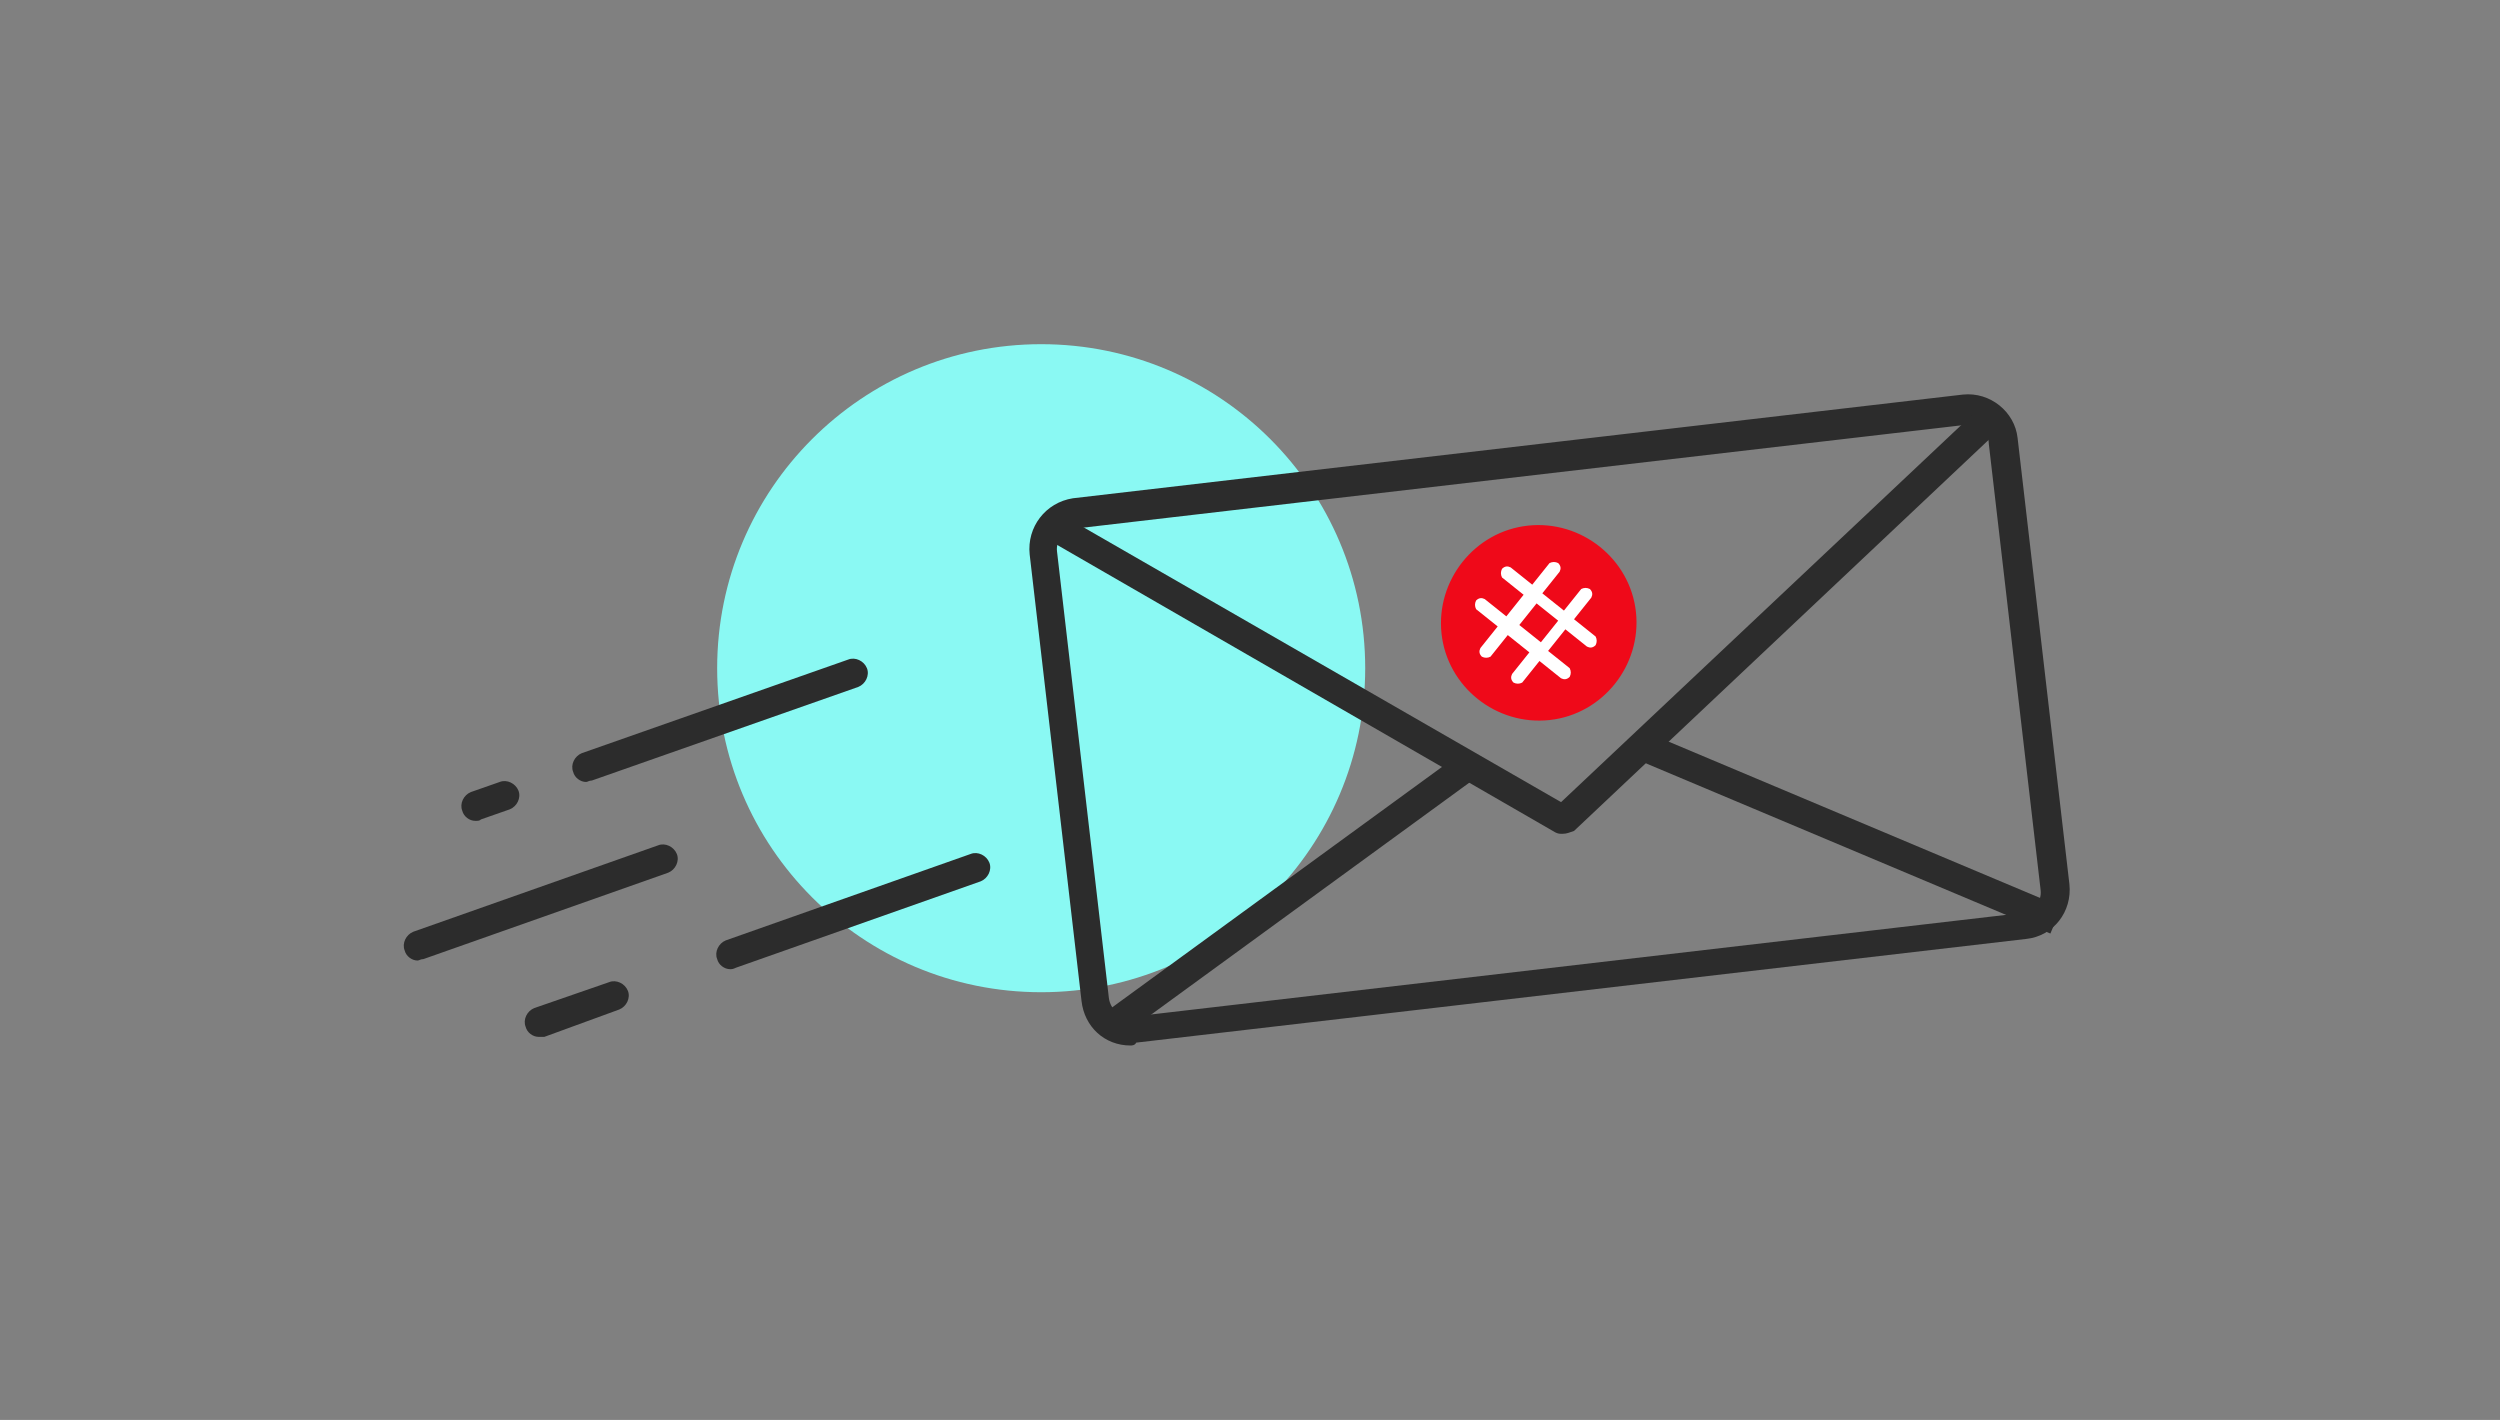 <?xml version="1.0" encoding="UTF-8"?> <!-- Generator: Adobe Illustrator 18.1.1, SVG Export Plug-In . SVG Version: 6.00 Build 0) --> <svg xmlns="http://www.w3.org/2000/svg" xmlns:xlink="http://www.w3.org/1999/xlink" id="Layer_1" x="0px" y="0px" viewBox="0 0 173.6 98.6" xml:space="preserve"><rect x="0" y="0" width="173.6" height="98.6" fill="#808080" stroke="none"/> <circle fill="#8AF9F3" cx="72.3" cy="46.4" r="22.5"></circle> <g> <path fill="#2C2C2C" d="M78.5,72.6c-1.8,0-3.2-1.3-3.4-3.1l-3.6-31c-0.2-1.9,1.1-3.6,3-3.9l61.8-7.2c1.9-0.2,3.6,1.2,3.8,3l3.6,31 c0.2,1.9-1.1,3.6-3,3.8l-61.8,7.2C78.8,72.6,78.6,72.6,78.5,72.6z M136.7,29.5c-0.1,0-0.1,0-0.2,0l-61.8,7.2 c-0.8,0.1-1.4,0.8-1.3,1.6l3.6,31c0.1,0.8,0.8,1.4,1.6,1.3l61.8-7.2c0.8-0.1,1.4-0.8,1.3-1.6l-3.6-31 C138.1,30.1,137.5,29.5,136.7,29.5z"></path> <path fill="#2C2C2C" d="M108.5,57.9c-0.2,0-0.3,0-0.5-0.1L72.3,37.2l1-1.7l35.1,20.2l29.4-27.7l1.4,1.5l-29.9,28.2 C109,57.8,108.8,57.9,108.5,57.9z"></path> <rect x="88.4" y="46.7" transform="matrix(0.589 0.808 -0.808 0.589 87.15 -46.663)" fill="#2C2C2C" width="2" height="31.1"></rect> <rect x="112.9" y="56.8" transform="matrix(0.922 0.388 -0.388 0.922 32.425 -45.26)" fill="#2C2C2C" width="31.1" height="2"></rect> </g> <g> <path fill="#EF0919" d="M106.1,36.5c-3.7,0.4-6.4,3.8-6,7.5c0.4,3.7,3.8,6.4,7.5,6c3.7-0.4,6.4-3.8,6-7.5 C113.2,38.8,109.8,36.1,106.1,36.5z"></path> <g> <g> <g> <path fill="#FFFFFF" d="M109.3,43l1.2-1.5c0.1-0.2,0.1-0.4-0.1-0.6c-0.2-0.1-0.4-0.1-0.6,0l-1.2,1.5l-1.5-1.2l1.2-1.5 c0.1-0.2,0.1-0.4-0.1-0.6c-0.2-0.1-0.4-0.1-0.6,0l-1.2,1.5l-1.5-1.2c-0.2-0.1-0.4-0.1-0.6,0.1c-0.1,0.2-0.1,0.4,0,0.6l1.5,1.2 l-1.2,1.5l-1.5-1.2c-0.2-0.1-0.4-0.1-0.6,0.1c-0.1,0.2-0.1,0.4,0,0.6l1.5,1.2l-1.2,1.5c-0.1,0.2-0.1,0.4,0.1,0.6 c0.2,0.1,0.4,0.1,0.6,0l1.2-1.5l1.5,1.2l-1.2,1.5c-0.1,0.2-0.1,0.4,0.1,0.6c0.2,0.1,0.4,0.1,0.6,0l1.2-1.5l1.5,1.2 c0.2,0.1,0.4,0.1,0.6-0.1c0.1-0.2,0.1-0.4,0-0.6l-1.5-1.2l1.2-1.5l1.5,1.2c0.2,0.1,0.4,0.1,0.6-0.1c0.1-0.2,0.1-0.4,0-0.6 L109.3,43z M107,44.6l-1.5-1.2l1.2-1.5l1.5,1.2L107,44.6z"></path> </g> </g> </g> </g> <g> <path fill="#2C2C2C" d="M29,66.7c-0.4,0-0.8-0.3-0.9-0.7c-0.2-0.5,0.1-1.1,0.6-1.3l17-6c0.5-0.2,1.1,0.1,1.3,0.6s-0.1,1.1-0.6,1.3 l-17,6C29.2,66.6,29.1,66.7,29,66.7z"></path> <g> <path fill="#2C2C2C" d="M50.7,67.3c-0.4,0-0.8-0.3-0.9-0.7c-0.2-0.5,0.1-1.1,0.6-1.3l17-6c0.5-0.2,1.1,0.1,1.3,0.6 c0.2,0.5-0.1,1.1-0.6,1.3l-17,6C50.9,67.3,50.8,67.3,50.7,67.3z"></path> <path fill="#2C2C2C" d="M37.4,72c-0.4,0-0.8-0.3-0.9-0.7c-0.2-0.5,0.1-1.1,0.6-1.3l5.2-1.8c0.5-0.2,1.1,0.1,1.3,0.6 s-0.1,1.1-0.6,1.3L37.8,72C37.7,72,37.6,72,37.4,72z"></path> </g> <g> <path fill="#2C2C2C" d="M40.7,54.3c-0.4,0-0.8-0.3-0.9-0.7c-0.2-0.5,0.1-1.1,0.6-1.3l18.5-6.5c0.5-0.2,1.1,0.1,1.3,0.6 c0.2,0.5-0.1,1.1-0.6,1.3l-18.5,6.5C40.9,54.2,40.8,54.3,40.7,54.3z"></path> <path fill="#2C2C2C" d="M33,57c-0.4,0-0.8-0.3-0.9-0.7c-0.2-0.5,0.1-1.1,0.6-1.3l2-0.7c0.5-0.2,1.1,0.1,1.3,0.6 c0.2,0.5-0.1,1.1-0.6,1.3l-2,0.7C33.3,57,33.2,57,33,57z"></path> </g> </g> </svg> 